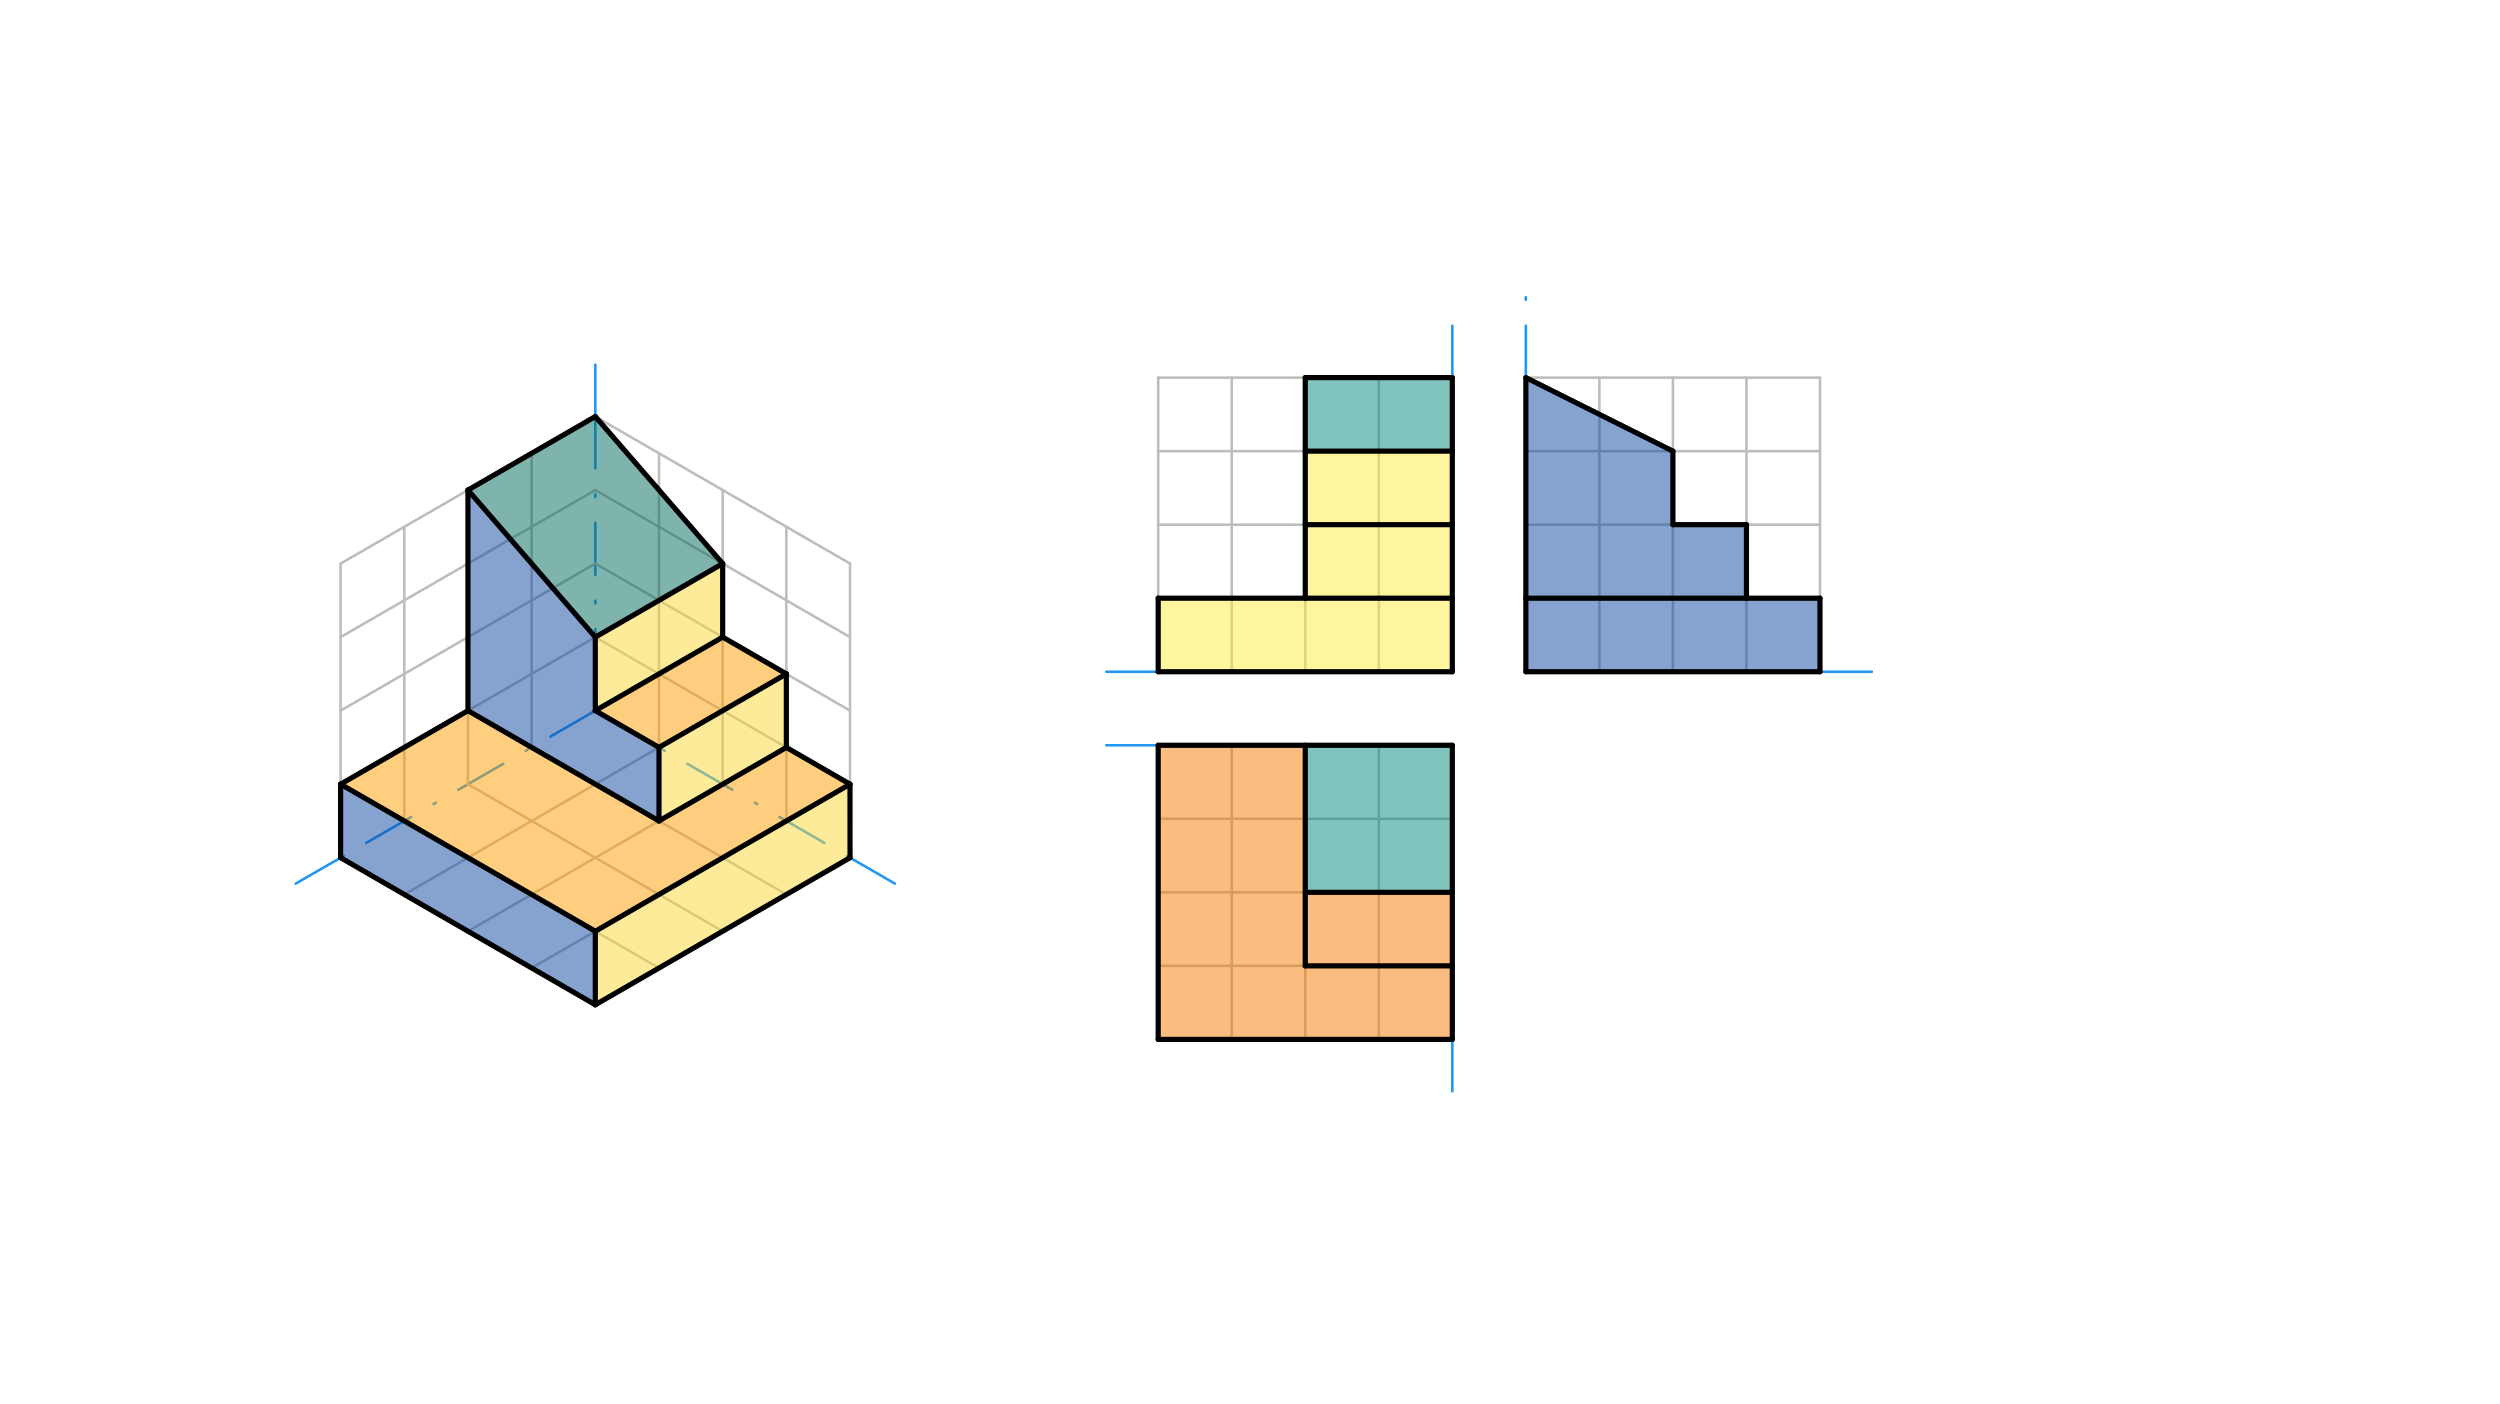<svg xmlns="http://www.w3.org/2000/svg" class="svg--816" height="100%" preserveAspectRatio="xMidYMid meet" viewBox="0 0 963.78 541.417" width="100%"><defs><marker id="marker-arrow" markerHeight="16" markerUnits="userSpaceOnUse" markerWidth="24" orient="auto-start-reverse" refX="24" refY="4" viewBox="0 0 24 8"><path d="M 0 0 L 24 4 L 0 8 z" stroke="inherit"></path></marker></defs><g class="aux-layer--949"><g class="element--733"><line stroke="#2196F3" stroke-dasharray="20, 10, 1, 10" stroke-linecap="round" stroke-width="1" x1="229.5" x2="229.5" y1="160.578" y2="273.964"></line></g><g class="element--733"><line stroke="#2196F3" stroke-dasharray="20, 10, 1, 10" stroke-linecap="round" stroke-width="1" x1="229.5" x2="131.305" y1="273.964" y2="330.657"></line></g><g class="element--733"><line stroke="#2196F3" stroke-dasharray="20, 10, 1, 10" stroke-linecap="round" stroke-width="1" x1="229.5" x2="327.695" y1="273.964" y2="330.657"></line></g><g class="element--733"><line stroke="#BDBDBD" stroke-dasharray="none" stroke-linecap="round" stroke-width="1" x1="327.695" x2="229.5" y1="330.657" y2="387.35"></line></g><g class="element--733"><line stroke="#BDBDBD" stroke-dasharray="none" stroke-linecap="round" stroke-width="1" x1="229.5" x2="327.695" y1="160.578" y2="217.271"></line></g><g class="element--733"><line stroke="#BDBDBD" stroke-dasharray="none" stroke-linecap="round" stroke-width="1" x1="327.695" x2="327.695" y1="217.271" y2="330.657"></line></g><g class="element--733"><line stroke="#BDBDBD" stroke-dasharray="none" stroke-linecap="round" stroke-width="1" x1="229.5" x2="131.305" y1="217.271" y2="273.964"></line></g><g class="element--733"><line stroke="#BDBDBD" stroke-dasharray="none" stroke-linecap="round" stroke-width="1" x1="229.5" x2="327.695" y1="217.271" y2="273.964"></line></g><g class="element--733"><line stroke="#BDBDBD" stroke-dasharray="none" stroke-linecap="round" stroke-width="1" x1="278.598" x2="278.598" y1="188.925" y2="302.31"></line></g><g class="element--733"><line stroke="#BDBDBD" stroke-dasharray="none" stroke-linecap="round" stroke-width="1" x1="180.402" x2="180.402" y1="188.925" y2="302.31"></line></g><g class="element--733"><line stroke="#BDBDBD" stroke-dasharray="none" stroke-linecap="round" stroke-width="1" x1="180.402" x2="278.598" y1="302.31" y2="359.003"></line></g><g class="element--733"><line stroke="#BDBDBD" stroke-dasharray="none" stroke-linecap="round" stroke-width="1" x1="278.598" x2="180.402" y1="302.31" y2="359.003"></line></g><g class="element--733"><line stroke="#2196F3" stroke-dasharray="20, 10, 1, 10" stroke-linecap="round" stroke-width="1" x1="131.305" x2="106.756" y1="330.657" y2="344.83"></line></g><g class="element--733"><line stroke="#2196F3" stroke-dasharray="20, 10, 1, 10" stroke-linecap="round" stroke-width="1" x1="327.695" x2="352.242" y1="330.657" y2="344.829"></line></g><g class="element--733"><line stroke="#2196F3" stroke-dasharray="20, 10, 1, 10" stroke-linecap="round" stroke-width="1" x1="229.5" x2="229.5" y1="160.578" y2="132.232"></line></g><g class="element--733"><line stroke="#BDBDBD" stroke-dasharray="none" stroke-linecap="round" stroke-width="1" x1="131.305" x2="180.402" y1="217.271" y2="188.925"></line></g><g class="element--733"><line stroke="#BDBDBD" stroke-dasharray="none" stroke-linecap="round" stroke-width="1" x1="180.402" x2="229.5" y1="188.925" y2="160.578"></line></g><g class="element--733"><line stroke="#BDBDBD" stroke-dasharray="none" stroke-linecap="round" stroke-width="1" x1="204.951" x2="204.951" y1="174.751" y2="231.444"></line></g><g class="element--733"><line stroke="#BDBDBD" stroke-dasharray="none" stroke-linecap="round" stroke-width="1" x1="204.951" x2="204.951" y1="231.444" y2="288.137"></line></g><g class="element--733"><line stroke="#BDBDBD" stroke-dasharray="none" stroke-linecap="round" stroke-width="1" x1="131.305" x2="131.305" y1="217.271" y2="273.964"></line></g><g class="element--733"><line stroke="#BDBDBD" stroke-dasharray="none" stroke-linecap="round" stroke-width="1" x1="131.305" x2="131.305" y1="273.964" y2="330.657"></line></g><g class="element--733"><line stroke="#BDBDBD" stroke-dasharray="none" stroke-linecap="round" stroke-width="1" x1="131.305" x2="229.5" y1="245.617" y2="188.925"></line></g><g class="element--733"><line stroke="#BDBDBD" stroke-dasharray="none" stroke-linecap="round" stroke-width="1" x1="131.305" x2="229.489" y1="302.31" y2="245.624"></line></g><g class="element--733"><line stroke="#BDBDBD" stroke-dasharray="none" stroke-linecap="round" stroke-width="1" x1="155.854" x2="155.854" y1="203.098" y2="316.484"></line></g><g class="element--733"><line stroke="#BDBDBD" stroke-dasharray="none" stroke-linecap="round" stroke-width="1" x1="155.854" x2="254.049" y1="316.484" y2="373.177"></line></g><g class="element--733"><line stroke="#BDBDBD" stroke-dasharray="none" stroke-linecap="round" stroke-width="1" x1="204.951" x2="303.146" y1="288.137" y2="344.83"></line></g><g class="element--733"><line stroke="#BDBDBD" stroke-dasharray="none" stroke-linecap="round" stroke-width="1" x1="131.305" x2="180.402" y1="330.657" y2="359.003"></line></g><g class="element--733"><line stroke="#BDBDBD" stroke-dasharray="none" stroke-linecap="round" stroke-width="1" x1="180.402" x2="229.5" y1="359.003" y2="387.35"></line></g><g class="element--733"><line stroke="#BDBDBD" stroke-dasharray="none" stroke-linecap="round" stroke-width="1" x1="155.854" x2="254.049" y1="344.83" y2="288.137"></line></g><g class="element--733"><line stroke="#BDBDBD" stroke-dasharray="none" stroke-linecap="round" stroke-width="1" x1="204.951" x2="303.146" y1="373.177" y2="316.484"></line></g><g class="element--733"><line stroke="#BDBDBD" stroke-dasharray="none" stroke-linecap="round" stroke-width="1" x1="303.146" x2="303.146" y1="316.484" y2="203.098"></line></g><g class="element--733"><line stroke="#BDBDBD" stroke-dasharray="none" stroke-linecap="round" stroke-width="1" x1="254.049" x2="254.049" y1="288.137" y2="174.751"></line></g><g class="element--733"><line stroke="#BDBDBD" stroke-dasharray="none" stroke-linecap="round" stroke-width="1" x1="229.5" x2="327.695" y1="188.925" y2="245.617"></line></g><g class="element--733"><line stroke="#BDBDBD" stroke-dasharray="none" stroke-linecap="round" stroke-width="1" x1="229.489" x2="327.684" y1="245.624" y2="302.317"></line></g><g class="element--733"><line stroke="#BDBDBD" stroke-dasharray="none" stroke-linecap="round" stroke-width="1" x1="446.5" x2="503.193" y1="145.578" y2="145.578"></line></g><g class="element--733"><line stroke="#BDBDBD" stroke-dasharray="none" stroke-linecap="round" stroke-width="1" x1="503.193" x2="559.886" y1="145.578" y2="145.578"></line></g><g class="element--733"><line stroke="#BDBDBD" stroke-dasharray="none" stroke-linecap="round" stroke-width="1" x1="503.193" x2="503.193" y1="145.578" y2="202.271"></line></g><g class="element--733"><line stroke="#BDBDBD" stroke-dasharray="none" stroke-linecap="round" stroke-width="1" x1="446.5" x2="446.5" y1="145.578" y2="202.271"></line></g><g class="element--733"><line stroke="#BDBDBD" stroke-dasharray="none" stroke-linecap="round" stroke-width="1" x1="446.5" x2="559.878" y1="202.271" y2="202.271"></line></g><g class="element--733"><line stroke="#BDBDBD" stroke-dasharray="none" stroke-linecap="round" stroke-width="1" x1="559.886" x2="559.886" y1="145.578" y2="258.964"></line></g><g class="element--733"><line stroke="#BDBDBD" stroke-dasharray="none" stroke-linecap="round" stroke-width="1" x1="446.5" x2="559.886" y1="173.925" y2="173.925"></line></g><g class="element--733"><line stroke="#BDBDBD" stroke-dasharray="none" stroke-linecap="round" stroke-width="1" x1="474.846" x2="474.846" y1="145.578" y2="258.964"></line></g><g class="element--733"><line stroke="#BDBDBD" stroke-dasharray="none" stroke-linecap="round" stroke-width="1" x1="531.539" x2="531.539" y1="145.578" y2="258.964"></line></g><g class="element--733"><line stroke="#BDBDBD" stroke-dasharray="none" stroke-linecap="round" stroke-width="1" x1="446.5" x2="446.5" y1="202.271" y2="258.964"></line></g><g class="element--733"><line stroke="#BDBDBD" stroke-dasharray="none" stroke-linecap="round" stroke-width="1" x1="446.5" x2="559.886" y1="258.964" y2="258.964"></line></g><g class="element--733"><line stroke="#BDBDBD" stroke-dasharray="none" stroke-linecap="round" stroke-width="1" x1="503.193" x2="503.193" y1="202.271" y2="258.964"></line></g><g class="element--733"><line stroke="#BDBDBD" stroke-dasharray="none" stroke-linecap="round" stroke-width="1" x1="446.5" x2="559.886" y1="230.617" y2="230.617"></line></g><g class="element--733"><line stroke="#BDBDBD" stroke-dasharray="none" stroke-linecap="round" stroke-width="1" x1="588.232" x2="644.925" y1="145.578" y2="145.578"></line></g><g class="element--733"><line stroke="#BDBDBD" stroke-dasharray="none" stroke-linecap="round" stroke-width="1" x1="644.925" x2="644.925" y1="145.578" y2="258.964"></line></g><g class="element--733"><line stroke="#BDBDBD" stroke-dasharray="none" stroke-linecap="round" stroke-width="1" x1="644.925" x2="701.618" y1="145.578" y2="145.578"></line></g><g class="element--733"><line stroke="#BDBDBD" stroke-dasharray="none" stroke-linecap="round" stroke-width="1" x1="701.618" x2="701.618" y1="145.578" y2="258.964"></line></g><g class="element--733"><line stroke="#BDBDBD" stroke-dasharray="none" stroke-linecap="round" stroke-width="1" x1="701.618" x2="588.232" y1="258.964" y2="258.964"></line></g><g class="element--733"><line stroke="#BDBDBD" stroke-dasharray="none" stroke-linecap="round" stroke-width="1" x1="588.232" x2="588.232" y1="145.578" y2="202.271"></line></g><g class="element--733"><line stroke="#BDBDBD" stroke-dasharray="none" stroke-linecap="round" stroke-width="1" x1="588.232" x2="588.232" y1="202.271" y2="258.964"></line></g><g class="element--733"><line stroke="#BDBDBD" stroke-dasharray="none" stroke-linecap="round" stroke-width="1" x1="588.232" x2="701.618" y1="173.925" y2="173.925"></line></g><g class="element--733"><line stroke="#BDBDBD" stroke-dasharray="none" stroke-linecap="round" stroke-width="1" x1="616.579" x2="616.579" y1="145.578" y2="258.964"></line></g><g class="element--733"><line stroke="#BDBDBD" stroke-dasharray="none" stroke-linecap="round" stroke-width="1" x1="588.232" x2="701.618" y1="202.271" y2="202.271"></line></g><g class="element--733"><line stroke="#BDBDBD" stroke-dasharray="none" stroke-linecap="round" stroke-width="1" x1="673.272" x2="673.272" y1="145.578" y2="258.964"></line></g><g class="element--733"><line stroke="#BDBDBD" stroke-dasharray="none" stroke-linecap="round" stroke-width="1" x1="588.232" x2="701.618" y1="230.617" y2="230.617"></line></g><g class="element--733"><line stroke="#BDBDBD" stroke-dasharray="none" stroke-linecap="round" stroke-width="1" x1="559.886" x2="446.5" y1="287.31" y2="287.31"></line></g><g class="element--733"><line stroke="#BDBDBD" stroke-dasharray="none" stroke-linecap="round" stroke-width="1" x1="446.5" x2="446.5" y1="287.31" y2="344.003"></line></g><g class="element--733"><line stroke="#BDBDBD" stroke-dasharray="none" stroke-linecap="round" stroke-width="1" x1="446.5" x2="446.5" y1="344.003" y2="400.696"></line></g><g class="element--733"><line stroke="#BDBDBD" stroke-dasharray="none" stroke-linecap="round" stroke-width="1" x1="446.5" x2="503.193" y1="400.696" y2="400.696"></line></g><g class="element--733"><line stroke="#BDBDBD" stroke-dasharray="none" stroke-linecap="round" stroke-width="1" x1="503.193" x2="559.886" y1="400.696" y2="400.696"></line></g><g class="element--733"><line stroke="#BDBDBD" stroke-dasharray="none" stroke-linecap="round" stroke-width="1" x1="559.886" x2="559.886" y1="287.31" y2="400.696"></line></g><g class="element--733"><line stroke="#BDBDBD" stroke-dasharray="none" stroke-linecap="round" stroke-width="1" x1="446.5" x2="559.886" y1="315.657" y2="315.657"></line></g><g class="element--733"><line stroke="#BDBDBD" stroke-dasharray="none" stroke-linecap="round" stroke-width="1" x1="446.5" x2="559.886" y1="344.003" y2="344.003"></line></g><g class="element--733"><line stroke="#BDBDBD" stroke-dasharray="none" stroke-linecap="round" stroke-width="1" x1="446.5" x2="559.886" y1="372.35" y2="372.35"></line></g><g class="element--733"><line stroke="#BDBDBD" stroke-dasharray="none" stroke-linecap="round" stroke-width="1" x1="474.846" x2="474.846" y1="400.696" y2="287.31"></line></g><g class="element--733"><line stroke="#BDBDBD" stroke-dasharray="none" stroke-linecap="round" stroke-width="1" x1="503.193" x2="503.193" y1="400.696" y2="287.31"></line></g><g class="element--733"><line stroke="#BDBDBD" stroke-dasharray="none" stroke-linecap="round" stroke-width="1" x1="531.539" x2="531.539" y1="400.696" y2="287.31"></line></g><g class="element--733"><line stroke="#2196F3" stroke-dasharray="20, 10, 1, 10" stroke-linecap="round" stroke-width="1" x1="559.886" x2="559.886" y1="145.578" y2="117.232"></line></g><g class="element--733"><line stroke="#2196F3" stroke-dasharray="20, 10, 1, 10" stroke-linecap="round" stroke-width="1" x1="446.5" x2="418.154" y1="258.964" y2="258.964"></line></g><g class="element--733"><line stroke="#2196F3" stroke-dasharray="20, 10, 1, 10" stroke-linecap="round" stroke-width="1" x1="446.5" x2="418.154" y1="287.31" y2="287.31"></line></g><g class="element--733"><line stroke="#2196F3" stroke-dasharray="20, 10, 1, 10" stroke-linecap="round" stroke-width="1" x1="559.886" x2="559.886" y1="400.696" y2="429.043"></line></g><g class="element--733"><line stroke="#2196F3" stroke-dasharray="20, 10, 1, 10" stroke-linecap="round" stroke-width="1" x1="588.232" x2="588.232" y1="145.578" y2="109.578"></line></g><g class="element--733"><line stroke="#2196F3" stroke-dasharray="20, 10, 1, 10" stroke-linecap="round" stroke-width="1" x1="701.618" x2="729.965" y1="258.964" y2="258.964"></line></g></g><g class="main-layer--75a"><g class="element--733"><g fill="#F57C00" opacity="0.5"><path d="M 503.193 344.003 L 559.886 344.003 L 559.886 400.696 L 559.886 400.696 L 446.5 400.696 L 446.5 287.31 L 503.193 287.31 L 503.193 344.003 Z" stroke="none"></path></g></g><g class="element--733"><g fill="#00897B" opacity="0.5"><path d="M 503.193 287.31 L 503.193 344.003 L 559.886 344.003 L 559.886 287.31 L 503.193 287.31 Z" stroke="none"></path></g></g><g class="element--733"><g fill="#00897B" opacity="0.5"><path d="M 503.193 173.925 L 559.886 173.925 L 559.886 145.578 L 503.193 145.578 L 503.193 173.925 Z" stroke="none"></path></g></g><g class="element--733"><g fill="#FFEB3B" opacity="0.5"><path d="M 503.193 173.925 L 559.886 173.925 L 559.886 258.964 L 446.5 258.964 L 446.5 258.964 L 446.5 230.617 L 503.193 230.617 L 503.193 173.925 Z" stroke="none"></path></g></g><g class="element--733"><g fill="#FFA000" opacity="0.5"><path d="M 229.5 273.964 L 254.049 288.137 L 303.146 259.791 L 278.598 245.617 L 229.5 273.964 Z" stroke="none"></path></g></g><g class="element--733"><g fill="#FFA000" opacity="0.5"><path d="M 131.305 302.31 L 229.5 359.003 L 327.684 302.317 L 303.146 288.15 L 254.049 316.484 L 180.402 273.964 L 131.305 302.31 Z" stroke="none"></path></g></g><g class="element--733"><g fill="#FDD835" opacity="0.5"><path d="M 229.489 245.624 L 229.5 273.964 L 278.598 245.617 L 278.598 217.271 L 229.489 245.624 Z" stroke="none"></path></g></g><g class="element--733"><g fill="#FDD835" opacity="0.5"><path d="M 254.049 288.137 L 254.049 316.484 L 303.146 288.15 L 303.146 259.791 L 254.049 288.137 Z" stroke="none"></path></g></g><g class="element--733"><g fill="#FDD835" opacity="0.5"><path d="M 229.5 359.003 L 229.5 387.35 L 327.695 330.657 L 327.684 302.317 L 229.5 359.003 Z" stroke="none"></path></g></g><g class="element--733"><g fill="#00695C" opacity="0.5"><path d="M 180.402 188.925 L 229.489 245.624 L 278.598 217.271 L 229.5 160.578 L 180.402 188.925 Z" stroke="none"></path></g></g><g class="element--733"><g fill="#0D47A1" opacity="0.5"><path d="M 180.402 188.925 L 180.402 273.964 L 254.049 316.484 L 254.049 288.137 L 229.5 273.964 L 229.489 245.624 L 180.402 188.925 Z" stroke="none"></path></g></g><g class="element--733"><g fill="#0D47A1" opacity="0.5"><path d="M 131.305 302.31 L 131.305 330.657 L 229.5 387.35 L 229.5 359.003 L 131.305 302.31 Z" stroke="none"></path></g></g><g class="element--733"><g fill="#0D47A1" opacity="0.5"><path d="M 588.232 145.578 L 644.925 173.925 L 644.925 202.271 L 673.272 202.271 L 673.272 230.617 L 701.618 230.617 L 701.618 258.964 L 588.232 258.964 L 588.232 145.578 Z" stroke="none"></path></g></g><g class="element--733"><line stroke="#000000" stroke-dasharray="none" stroke-linecap="round" stroke-width="2" x1="180.402" x2="229.5" y1="188.925" y2="160.578"></line></g><g class="element--733"><line stroke="#000000" stroke-dasharray="none" stroke-linecap="round" stroke-width="2" x1="229.5" x2="278.598" y1="160.578" y2="217.271"></line></g><g class="element--733"><line stroke="#000000" stroke-dasharray="none" stroke-linecap="round" stroke-width="2" x1="229.489" x2="278.598" y1="245.624" y2="217.271"></line></g><g class="element--733"><line stroke="#000000" stroke-dasharray="none" stroke-linecap="round" stroke-width="2" x1="229.489" x2="180.402" y1="245.624" y2="188.925"></line></g><g class="element--733"><line stroke="#000000" stroke-dasharray="none" stroke-linecap="round" stroke-width="2" x1="278.598" x2="278.598" y1="217.271" y2="245.617"></line></g><g class="element--733"><line stroke="#000000" stroke-dasharray="none" stroke-linecap="round" stroke-width="2" x1="229.489" x2="229.5" y1="245.624" y2="273.964"></line></g><g class="element--733"><line stroke="#000000" stroke-dasharray="none" stroke-linecap="round" stroke-width="2" x1="229.5" x2="278.598" y1="273.964" y2="245.617"></line></g><g class="element--733"><line stroke="#000000" stroke-dasharray="none" stroke-linecap="round" stroke-width="2" x1="229.5" x2="254.049" y1="273.964" y2="288.137"></line></g><g class="element--733"><line stroke="#000000" stroke-dasharray="none" stroke-linecap="round" stroke-width="2" x1="254.049" x2="303.146" y1="288.137" y2="259.791"></line></g><g class="element--733"><line stroke="#000000" stroke-dasharray="none" stroke-linecap="round" stroke-width="2" x1="303.146" x2="278.598" y1="259.791" y2="245.617"></line></g><g class="element--733"><line stroke="#000000" stroke-dasharray="none" stroke-linecap="round" stroke-width="2" x1="254.049" x2="254.049" y1="288.137" y2="316.484"></line></g><g class="element--733"><line stroke="#000000" stroke-dasharray="none" stroke-linecap="round" stroke-width="2" x1="254.049" x2="303.146" y1="316.484" y2="288.15"></line></g><g class="element--733"><line stroke="#000000" stroke-dasharray="none" stroke-linecap="round" stroke-width="2" x1="303.146" x2="303.146" y1="288.15" y2="259.791"></line></g><g class="element--733"><line stroke="#000000" stroke-dasharray="none" stroke-linecap="round" stroke-width="2" x1="303.146" x2="327.684" y1="288.15" y2="302.317"></line></g><g class="element--733"><line stroke="#000000" stroke-dasharray="none" stroke-linecap="round" stroke-width="2" x1="327.684" x2="327.695" y1="302.317" y2="330.657"></line></g><g class="element--733"><line stroke="#000000" stroke-dasharray="none" stroke-linecap="round" stroke-width="2" x1="327.695" x2="229.5" y1="330.657" y2="387.35"></line></g><g class="element--733"><line stroke="#000000" stroke-dasharray="none" stroke-linecap="round" stroke-width="2" x1="229.5" x2="131.305" y1="387.35" y2="330.657"></line></g><g class="element--733"><line stroke="#000000" stroke-dasharray="none" stroke-linecap="round" stroke-width="2" x1="131.305" x2="180.402" y1="302.31" y2="273.964"></line></g><g class="element--733"><line stroke="#000000" stroke-dasharray="none" stroke-linecap="round" stroke-width="2" x1="180.402" x2="180.402" y1="273.964" y2="188.925"></line></g><g class="element--733"><line stroke="#000000" stroke-dasharray="none" stroke-linecap="round" stroke-width="2" x1="180.402" x2="254.049" y1="273.964" y2="316.484"></line></g><g class="element--733"><line stroke="#000000" stroke-dasharray="none" stroke-linecap="round" stroke-width="2" x1="131.305" x2="131.305" y1="302.31" y2="330.657"></line></g><g class="element--733"><line stroke="#000000" stroke-dasharray="none" stroke-linecap="round" stroke-width="2" x1="229.5" x2="229.5" y1="387.35" y2="359.003"></line></g><g class="element--733"><line stroke="#000000" stroke-dasharray="none" stroke-linecap="round" stroke-width="2" x1="229.5" x2="131.305" y1="359.003" y2="302.31"></line></g><g class="element--733"><line stroke="#000000" stroke-dasharray="none" stroke-linecap="round" stroke-width="2" x1="229.5" x2="327.684" y1="359.003" y2="302.317"></line></g><g class="element--733"><line stroke="#000000" stroke-dasharray="none" stroke-linecap="round" stroke-width="2" x1="503.193" x2="503.193" y1="287.31" y2="372.35"></line></g><g class="element--733"><line stroke="#000000" stroke-dasharray="none" stroke-linecap="round" stroke-width="2" x1="503.193" x2="559.886" y1="372.35" y2="372.35"></line></g><g class="element--733"><line stroke="#000000" stroke-dasharray="none" stroke-linecap="round" stroke-width="2" x1="559.886" x2="559.886" y1="372.35" y2="287.31"></line></g><g class="element--733"><line stroke="#000000" stroke-dasharray="none" stroke-linecap="round" stroke-width="2" x1="559.886" x2="446.5" y1="287.31" y2="287.31"></line></g><g class="element--733"><line stroke="#000000" stroke-dasharray="none" stroke-linecap="round" stroke-width="2" x1="446.5" x2="446.5" y1="287.31" y2="400.696"></line></g><g class="element--733"><line stroke="#000000" stroke-dasharray="none" stroke-linecap="round" stroke-width="2" x1="446.5" x2="559.886" y1="400.696" y2="400.696"></line></g><g class="element--733"><line stroke="#000000" stroke-dasharray="none" stroke-linecap="round" stroke-width="2" x1="559.886" x2="559.886" y1="400.696" y2="372.35"></line></g><g class="element--733"><line stroke="#000000" stroke-dasharray="none" stroke-linecap="round" stroke-width="2" x1="503.193" x2="559.886" y1="344.003" y2="344.003"></line></g><g class="element--733"><line stroke="#000000" stroke-dasharray="none" stroke-linecap="round" stroke-width="2" x1="446.5" x2="503.193" y1="230.617" y2="230.617"></line></g><g class="element--733"><line stroke="#000000" stroke-dasharray="none" stroke-linecap="round" stroke-width="2" x1="503.193" x2="503.193" y1="230.617" y2="145.578"></line></g><g class="element--733"><line stroke="#000000" stroke-dasharray="none" stroke-linecap="round" stroke-width="2" x1="503.193" x2="559.886" y1="145.578" y2="145.578"></line></g><g class="element--733"><line stroke="#000000" stroke-dasharray="none" stroke-linecap="round" stroke-width="2" x1="559.886" x2="559.886" y1="145.578" y2="258.964"></line></g><g class="element--733"><line stroke="#000000" stroke-dasharray="none" stroke-linecap="round" stroke-width="2" x1="559.886" x2="446.5" y1="258.964" y2="258.964"></line></g><g class="element--733"><line stroke="#000000" stroke-dasharray="none" stroke-linecap="round" stroke-width="2" x1="446.5" x2="446.5" y1="258.964" y2="230.617"></line></g><g class="element--733"><line stroke="#000000" stroke-dasharray="none" stroke-linecap="round" stroke-width="2" x1="503.193" x2="559.886" y1="230.617" y2="230.617"></line></g><g class="element--733"><line stroke="#000000" stroke-dasharray="none" stroke-linecap="round" stroke-width="2" x1="503.193" x2="559.886" y1="202.271" y2="202.271"></line></g><g class="element--733"><line stroke="#000000" stroke-dasharray="none" stroke-linecap="round" stroke-width="2" x1="503.193" x2="559.886" y1="173.925" y2="173.925"></line></g><g class="element--733"><line stroke="#000000" stroke-dasharray="none" stroke-linecap="round" stroke-width="2" x1="701.618" x2="701.618" y1="230.617" y2="258.964"></line></g><g class="element--733"><line stroke="#000000" stroke-dasharray="none" stroke-linecap="round" stroke-width="2" x1="701.618" x2="588.232" y1="258.964" y2="258.964"></line></g><g class="element--733"><line stroke="#000000" stroke-dasharray="none" stroke-linecap="round" stroke-width="2" x1="588.232" x2="588.232" y1="258.964" y2="145.578"></line></g><g class="element--733"><line stroke="#000000" stroke-dasharray="none" stroke-linecap="round" stroke-width="2" x1="588.232" x2="644.925" y1="145.578" y2="173.925"></line></g><g class="element--733"><line stroke="#000000" stroke-dasharray="none" stroke-linecap="round" stroke-width="2" x1="644.925" x2="644.925" y1="173.925" y2="202.271"></line></g><g class="element--733"><line stroke="#000000" stroke-dasharray="none" stroke-linecap="round" stroke-width="2" x1="644.925" x2="673.272" y1="202.271" y2="202.271"></line></g><g class="element--733"><line stroke="#000000" stroke-dasharray="none" stroke-linecap="round" stroke-width="2" x1="673.272" x2="673.272" y1="202.271" y2="230.617"></line></g><g class="element--733"><line stroke="#000000" stroke-dasharray="none" stroke-linecap="round" stroke-width="2" x1="673.272" x2="701.618" y1="230.617" y2="230.617"></line></g><g class="element--733"><line stroke="#000000" stroke-dasharray="none" stroke-linecap="round" stroke-width="2" x1="588.232" x2="673.272" y1="230.617" y2="230.617"></line></g></g><g class="snaps-layer--ac6"></g><g class="temp-layer--52d"></g></svg>